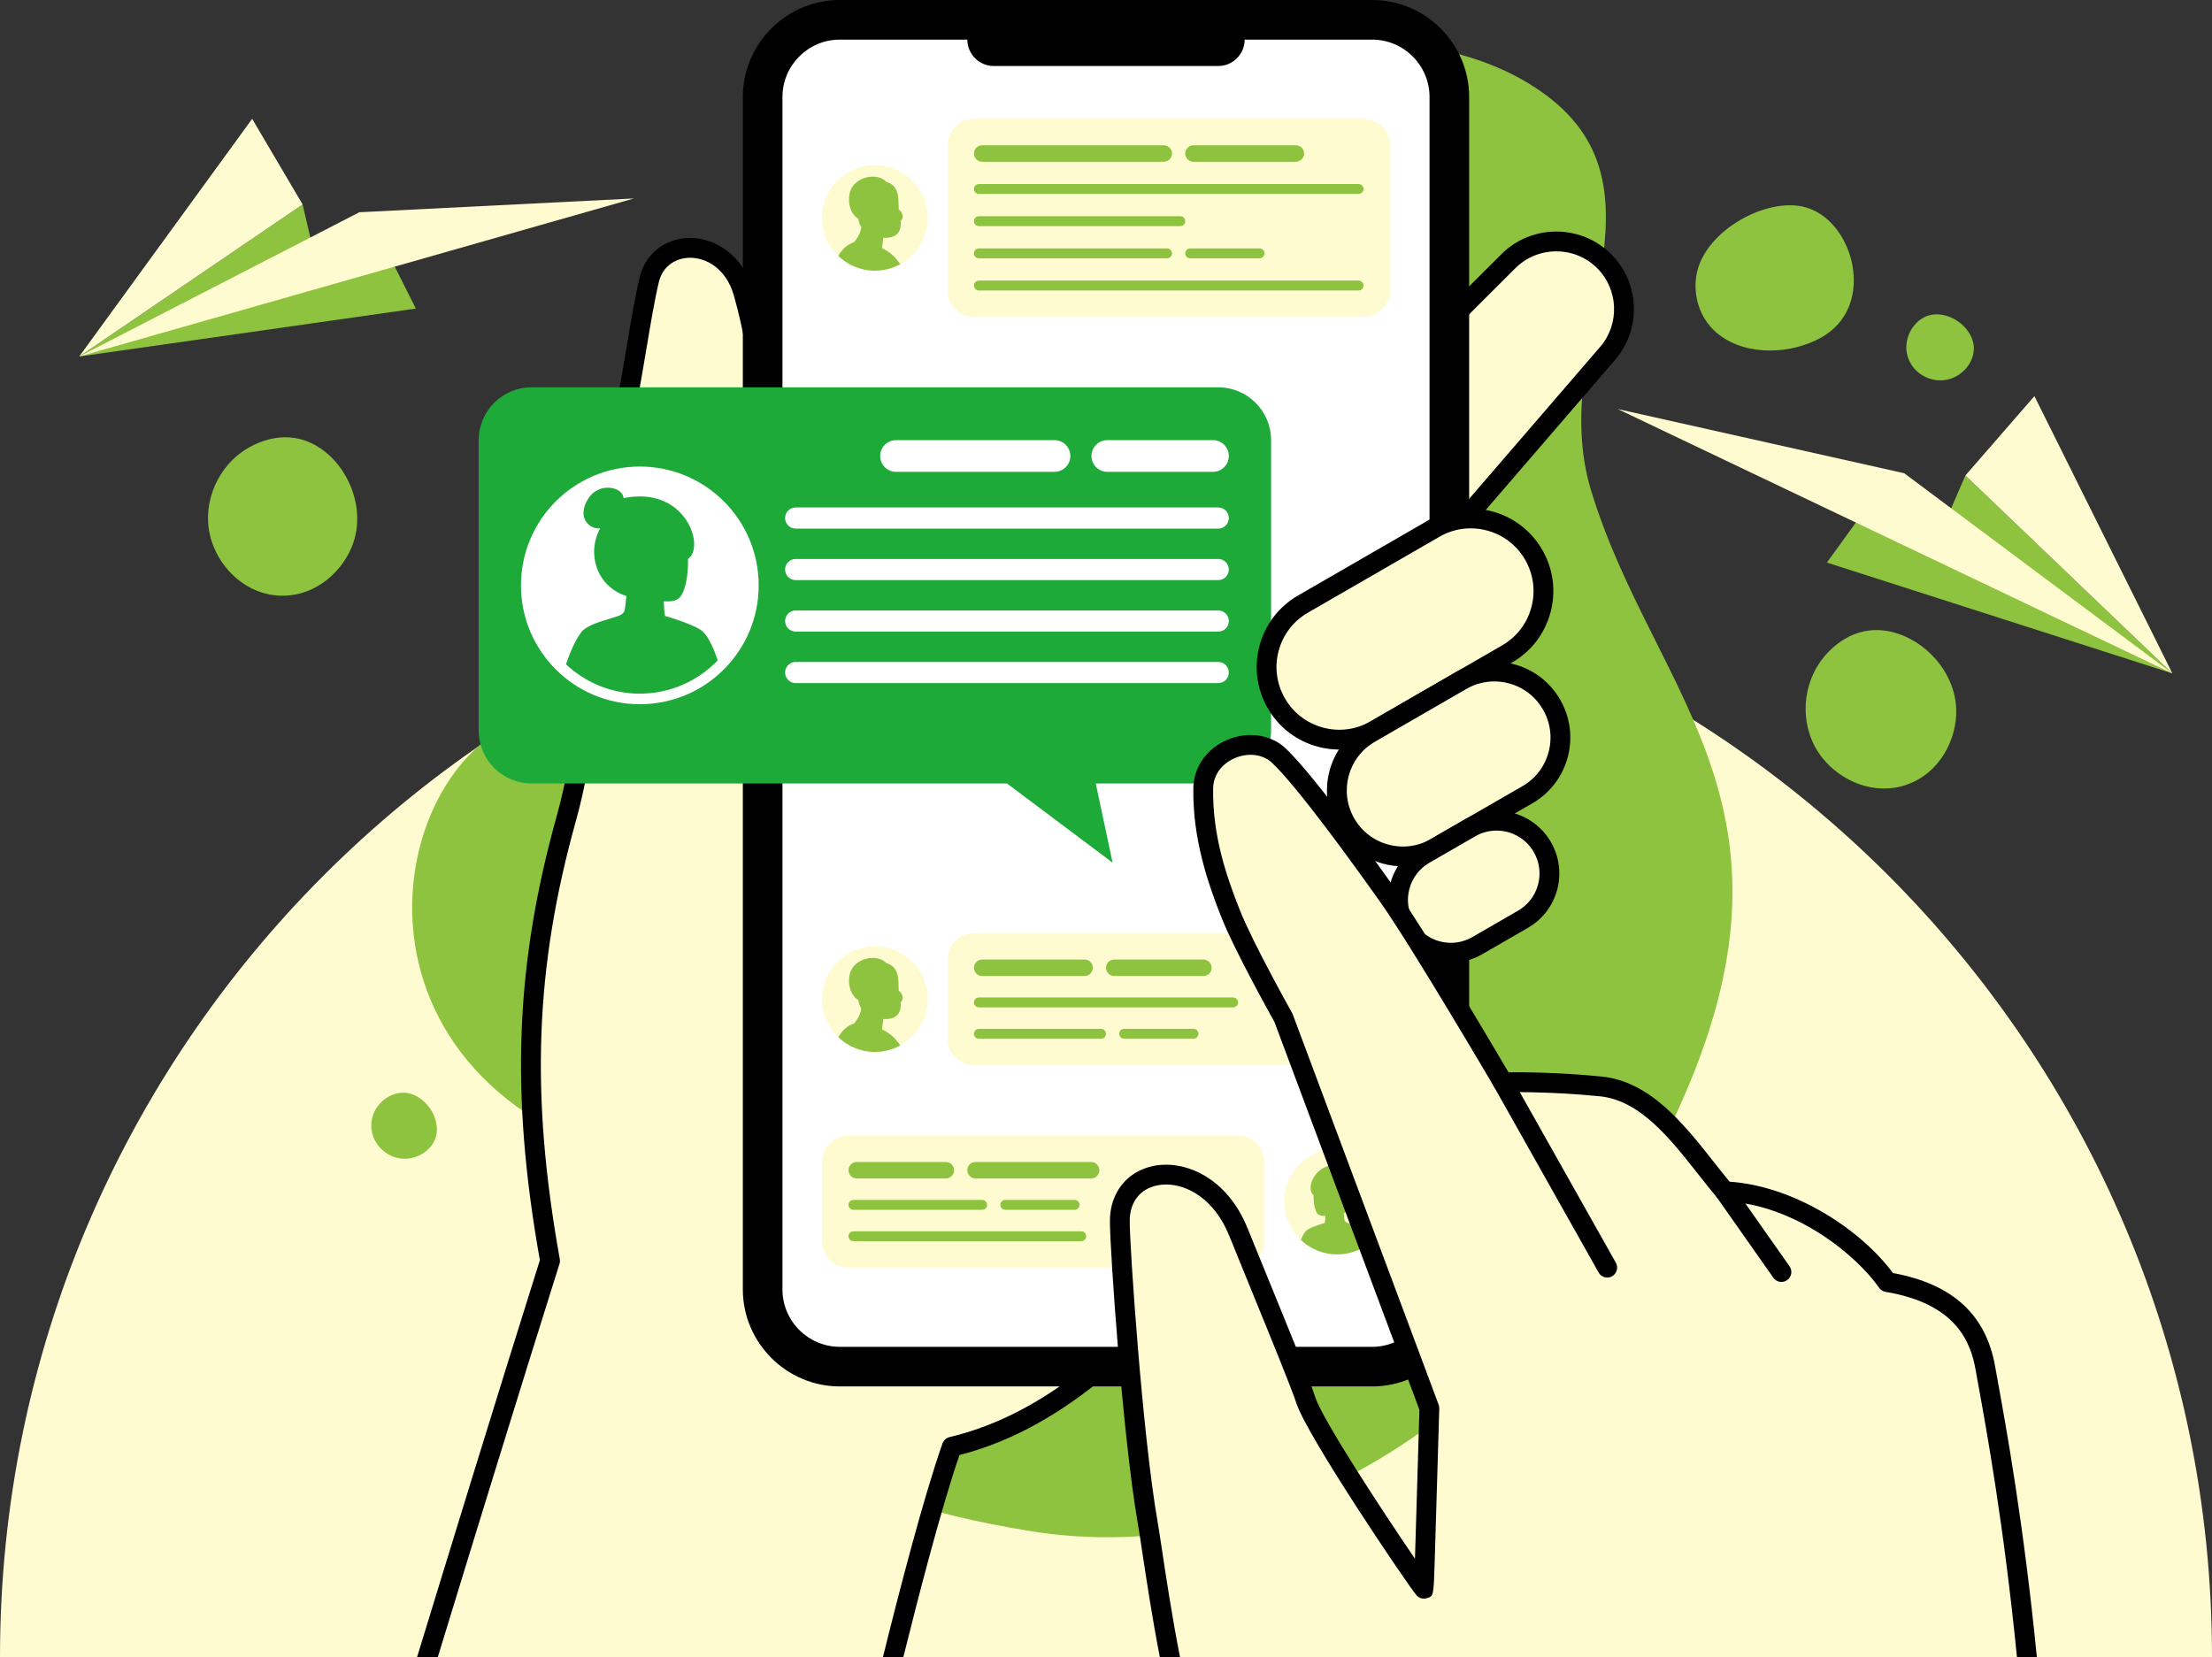 <?xml version="1.0" encoding="utf-8"?>
<!-- Generator: Adobe Illustrator 29.3.1, SVG Export Plug-In . SVG Version: 9.03 Build 55982)  -->
<svg version="1.1" id="_レイヤー_1" xmlns="http://www.w3.org/2000/svg" xmlns:xlink="http://www.w3.org/1999/xlink" x="0px"
	 y="0px" viewBox="0 0 335 251" style="enable-background:new 0 0 335 251;" xml:space="preserve">
<rect x="0" y="0" width="335" height="251" fill="#333333" stroke="none"/>
<style type="text/css">
	.st0{fill:#FFFBD0;}
	.st1{fill:#8DC33E;}
	.st2{fill:#FFFFFF;}
	.st3{fill:#1EAA39;}
</style>
<g id="ksme_x5F_hp_x5F_top_x5F_benefits03_x5F_illust1">
	<g>
		<path class="st0" d="M335,251H0C0,158.492,74.992,83.5,167.5,83.5S335,158.492,335,251z"/>
	</g>
	<g>
		<g>
			<path class="st1" d="M115.349,73.212c21.184,44.267-6.745,37.832-28.033,34.956c-24.608-3.325-40.538,45.759-0.633,64.381
				c48.609,22.684,4.317,48.682,69.137,59.324c37.443,6.147,75.898-17.3,97.102-61.188c23.194-48.006-2.397-64.912-11.971-96.437
				c-6.817-22.447,13.523-45.891-7.759-60.522C194.059-13.176,99.461,40.012,115.349,73.212z"/>
		</g>
		<g>
			<path class="st1" d="M45.421,66.5c-4.326-1.08-8.03,1.419-8.776,1.95c-4.032,2.869-6.286,8.441-4.55,13.652
				c1.39,4.173,5.293,7.982,10.401,8.126c5.412,0.153,9.654-3.88,11.051-8.126C55.677,75.628,51.411,67.996,45.421,66.5z"/>
		</g>
		<g>
			<path class="st1" d="M60.923,165.508c-2.22,0.069-4.522,2.022-4.684,4.684c-0.162,2.664,1.886,4.93,4.391,5.27
				c2.268,0.307,4.531-1.016,5.27-2.928C67.073,169.497,64.231,165.405,60.923,165.508z"/>
		</g>
		<g>
			<path class="st1" d="M273.349,31.37c-5.793-1.525-14.958,3.459-16.362,9.942c-0.685,3.16,0.188,7.997,5.034,10.439
				c4.996,2.517,11.638,1.192,15.103-1.492C283.883,45.028,280.377,33.22,273.349,31.37z"/>
		</g>
		<g>
			<path class="st1" d="M283.152,95.492c-4.456,0.492-7.074,4.142-7.592,4.903c-2.799,4.113-2.978,10.152,0.478,14.459
				c2.767,3.449,7.778,5.676,12.643,4.028c5.156-1.746,7.746-7.029,7.58-11.52C296.008,100.515,289.322,94.81,283.152,95.492z"/>
		</g>
		<g>
			<path class="st1" d="M291.723,47.914c-2.089,0.848-3.591,3.519-2.806,6.11c0.785,2.592,3.533,4.027,6.037,3.467
				c2.267-0.507,3.954-2.565,3.983-4.644C298.983,49.543,294.836,46.65,291.723,47.914z"/>
		</g>
	</g>
	<g>
		<g>
			<path class="st0" d="M161.238,53.674l-45.746,61.432L115.5,83.5c1.222-15.506,0.113-28.475-2.905-39.117
				c-2.463-8.686-12.637-8.814-14.274-1.994c-1.637,6.82-2.938,19.121-5.376,26.77c-3.362,10.545-2.038,36.412-7.148,54.703
				c-6.068,21.719-7.149,41.18-2.494,67.118c-6.046,19.145-14.207,45.748-18.57,60.021h70.528
				c2.383-9.627,6.069-23.869,8.896-31.866c31.48-7.427,52.652-50.435,59.414-66.619L161.238,53.674z"/>
			<path d="M204.949,151.925l-42.332-98.841c-0.211-0.494-0.67-0.836-1.203-0.899c-0.528-0.062-1.059,0.163-1.379,0.594
				l-43.042,57.8l0.007-27.02c1.188-15.147,0.192-28.464-2.961-39.585c-1.559-5.497-5.877-7.93-9.527-7.93
				c-0.056,0-0.111,0-0.166,0.002c-3.689,0.075-6.627,2.427-7.483,5.993c-0.659,2.748-1.26,6.336-1.896,10.136
				c-0.941,5.627-2.009,12.006-3.45,16.528c-1.578,4.947-2.138,12.841-2.785,21.982c-0.761,10.74-1.623,22.914-4.378,32.773
				c-6.324,22.635-7.08,42.193-2.592,67.422c-6.064,19.214-14.283,46.01-18.597,60.121h3.137
				c4.404-14.404,12.482-40.728,18.432-59.57c0.073-0.231,0.089-0.478,0.046-0.717c-4.475-24.924-3.761-44.175,2.462-66.449
				c2.837-10.152,3.711-22.486,4.481-33.369c0.635-8.949,1.183-16.677,2.65-21.283c1.508-4.727,2.594-11.217,3.552-16.943
				c0.627-3.747,1.219-7.286,1.854-9.932c0.64-2.667,2.81-3.657,4.626-3.694c0.037,0,0.073-0.001,0.11-0.001
				c2.335,0,5.431,1.497,6.636,5.748c3.06,10.792,4.02,23.775,2.853,38.59c-0.003,0.039-0.005,0.078-0.005,0.117l-0.008,31.605
				c0,0.647,0.414,1.221,1.028,1.424c0.614,0.203,1.289-0.01,1.675-0.528l44.189-59.342l41.056,95.861
				c-2.726,6.448-9.671,21.627-20.016,35.7c-12.075,16.427-24.898,26.336-38.113,29.454c-0.496,0.117-0.899,0.479-1.069,0.96
				c-2.863,8.103-6.631,22.689-9.024,32.366h3.091c2.308-9.301,5.775-22.68,8.496-30.604c32.742-8.376,53.909-53.561,59.649-67.303
				C205.11,152.719,205.108,152.297,204.949,151.925z"/>
		</g>
		<g>
			<path class="st0" d="M242.902,39.516c-4.013-3.958-10.468-3.939-14.457,0.043l-30.819,30.756l12.922,21.409l32.922-38.198
				C246.996,49.433,246.748,43.309,242.902,39.516z"/>
			<path d="M210.548,93.223c-0.042,0-0.084-0.002-0.126-0.005c-0.479-0.041-0.91-0.308-1.158-0.72L196.342,71.09
				c-0.356-0.591-0.264-1.349,0.225-1.836l30.818-30.756c4.555-4.547,11.988-4.568,16.57-0.049l0,0
				c4.391,4.331,4.677,11.384,0.651,16.056l-32.923,38.199C211.398,93.035,210.983,93.223,210.548,93.223z M199.518,70.546
				l11.245,18.63l31.571-36.631c2.998-3.48,2.785-8.735-0.486-11.962l0,0c-3.412-3.366-8.951-3.349-12.344,0.037L199.518,70.546z"/>
		</g>
	</g>
	<g>
		<g>
			<polygon class="st1" points="276.674,85.211 329,102 297.656,72.02 294.474,79.345 281.056,79.162 			"/>
		</g>
		<g>
			<polygon class="st0" points="329,102 288.389,71.682 245,61.957 			"/>
		</g>
		<g>
			<polygon class="st0" points="297.656,72.02 329,102 308.107,60 			"/>
		</g>
	</g>
	<g>
		<g>
			<polygon class="st1" points="62.978,46.736 12,54 45.829,30.966 47.55,38.35 59.79,40.399 			"/>
		</g>
		<g>
			<polygon class="st0" points="12,54 54.422,32.15 96,30.061 			"/>
		</g>
		<g>
			<polygon class="st0" points="45.829,30.966 12,54 38.189,18 			"/>
		</g>
	</g>
	<g>
		<g>
			<path d="M207.805,0h-80.61C119.113,0,112.5,6.613,112.5,14.695v180.61c0,8.082,6.613,14.695,14.695,14.695h80.61
				c8.082,0,14.695-6.613,14.695-14.695V14.695C222.5,6.613,215.887,0,207.805,0z"/>
		</g>
		<g>
			<path class="st2" d="M127.195,204c-4.795,0-8.695-3.9-8.695-8.695V14.695c0-4.794,3.9-8.695,8.695-8.695h80.61
				c4.794,0,8.694,3.901,8.694,8.695v180.61c0,4.794-3.9,8.695-8.694,8.695H127.195z"/>
		</g>
		<g>
			<g>
				<path d="M184.5,2h-34c-2.2,0-4,1.8-4,4s1.8,4,4,4h34c2.2,0,4-1.8,4-4S186.7,2,184.5,2z"/>
			</g>
			<g>
				<g>
					<g>
						<circle class="st0" cx="202.499" cy="182" r="8"/>
					</g>
					<g>
						<path class="st1" d="M198.109,186.197c0.722-0.417,2.256-0.898,2.527-0.963c0.064-0.365,0.069-0.455,0.095-1.08
							c-0.459,0.024-0.813-0.006-1.057-0.182c-0.491-0.354-0.762-1.549-0.735-2.96c-1.29-0.822,0.13-5.429,4.771-4.481
							c-0.013-0.786,1.769-1.271,2.604,0.041c0.905,1.424-0.141,2.297-0.887,2.183c1.009,1.84,0.295,4.293-1.936,5.009
							c0.135,0.996,0.034,1.158,0.421,1.392s2.331,0.566,2.888,1.25c0.317,0.388,0.63,1.033,0.889,1.677
							c-1.397,1.193-3.207,1.917-5.189,1.917c-2.129,0-4.059-0.837-5.492-2.193C197.317,187.037,197.671,186.45,198.109,186.197z"/>
					</g>
				</g>
				<g>
					<g>
						<path class="st0" d="M187.499,172h-59c-2.209,0-4,1.791-4,4v12c0,2.209,1.791,4,4,4h59c2.209,0,4-1.791,4-4v-12
							C191.499,173.791,189.709,172,187.499,172z"/>
					</g>
					<g>
						<g>
							<path class="st1" d="M148.749,183.25h-19.5c-0.412,0-0.75-0.337-0.75-0.75v0c0-0.412,0.337-0.75,0.75-0.75h19.5
								c0.412,0,0.75,0.337,0.75,0.75l0,0C149.499,182.912,149.162,183.25,148.749,183.25z"/>
						</g>
						<g>
							<path class="st1" d="M152.249,183.25h10.5c0.412,0,0.75-0.337,0.75-0.75v0c0-0.412-0.337-0.75-0.75-0.75h-10.5
								c-0.412,0-0.75,0.337-0.75,0.75l0,0C151.499,182.912,151.837,183.25,152.249,183.25z"/>
						</g>
					</g>
					<g>
						<path class="st1" d="M163.749,188h-34.5c-0.412,0-0.75-0.337-0.75-0.75v0c0-0.412,0.337-0.75,0.75-0.75h34.5
							c0.412,0,0.75,0.337,0.75,0.75l0,0C164.499,187.662,164.162,188,163.749,188z"/>
					</g>
					<g>
						<g>
							<path class="st1" d="M143.249,178.5h-13.5c-0.687,0-1.25-0.562-1.25-1.25v0c0-0.687,0.562-1.25,1.25-1.25h13.5
								c0.688,0,1.25,0.562,1.25,1.25v0C144.499,177.937,143.937,178.5,143.249,178.5z"/>
						</g>
						<g>
							<path class="st1" d="M147.749,178.5h17.5c0.687,0,1.25-0.562,1.25-1.25v0c0-0.687-0.562-1.25-1.25-1.25h-17.5
								c-0.688,0-1.25,0.562-1.25,1.25l0,0C146.499,177.937,147.062,178.5,147.749,178.5z"/>
						</g>
					</g>
				</g>
			</g>
			<g>
				<g>
					<path class="st0" d="M206.499,18h-59c-2.209,0-4,1.791-4,4v22c0,2.209,1.791,4,4,4h59c2.209,0,4-1.791,4-4V22
						C210.499,19.791,208.709,18,206.499,18z"/>
				</g>
				<g>
					<g>
						<g>
							<path class="st1" d="M176.749,39.125h-28.5c-0.412,0-0.75-0.337-0.75-0.75v0c0-0.412,0.337-0.75,0.75-0.75h28.5
								c0.412,0,0.75,0.337,0.75,0.75l0,0C177.499,38.787,177.162,39.125,176.749,39.125z"/>
						</g>
						<g>
							<path class="st1" d="M180.249,39.125h10.5c0.412,0,0.75-0.337,0.75-0.75v0c0-0.412-0.337-0.75-0.75-0.75h-10.5
								c-0.412,0-0.75,0.337-0.75,0.75l0,0C179.499,38.787,179.837,39.125,180.249,39.125z"/>
						</g>
					</g>
					<g>
						<path class="st1" d="M205.749,44h-57.5c-0.412,0-0.75-0.337-0.75-0.75v0c0-0.412,0.337-0.75,0.75-0.75h57.5
							c0.412,0,0.75,0.337,0.75,0.75v0C206.499,43.662,206.162,44,205.749,44z"/>
					</g>
					<g>
						<path class="st1" d="M205.749,29.375h-57.5c-0.412,0-0.75-0.337-0.75-0.75v0c0-0.412,0.337-0.75,0.75-0.75h57.5
							c0.412,0,0.75,0.337,0.75,0.75v0C206.499,29.037,206.162,29.375,205.749,29.375z"/>
					</g>
					<g>
						<path class="st1" d="M178.749,34.25h-30.5c-0.412,0-0.75-0.337-0.75-0.75v0c0-0.412,0.337-0.75,0.75-0.75h30.5
							c0.412,0,0.75,0.338,0.75,0.75l0,0C179.499,33.912,179.162,34.25,178.749,34.25z"/>
					</g>
					<g>
						<g>
							<path class="st1" d="M176.249,24.5h-27.5c-0.687,0-1.25-0.562-1.25-1.25v0c0-0.687,0.562-1.25,1.25-1.25h27.5
								c0.688,0,1.25,0.562,1.25,1.25v0C177.499,23.937,176.937,24.5,176.249,24.5z"/>
						</g>
						<g>
							<path class="st1" d="M180.749,24.5h15.5c0.687,0,1.25-0.562,1.25-1.25v0c0-0.687-0.562-1.25-1.25-1.25h-15.5
								c-0.688,0-1.25,0.562-1.25,1.25v0C179.499,23.937,180.062,24.5,180.749,24.5z"/>
						</g>
					</g>
				</g>
				<g>
					<g>
						<circle class="st0" cx="132.499" cy="33" r="8"/>
					</g>
					<g>
						<path class="st1" d="M136.403,33.459c0.575-0.455,0.26-1.399-0.293-1.713c-0.087-1.561,0.206-3.589-1.876-4.196
							c-1.388-1.475-4.603-0.808-5.422,1.279c-0.467,1.192-0.32,3.378,1.2,4.341c0.058,0.658,0.242,0.975,0.438,1.222
							c-0.222,1.227-0.641,1.679-1.095,2.287c-1.124,0.375-1.862,1.145-2.394,2.084c1.438,1.382,3.387,2.236,5.539,2.236
							c1.392,0,2.7-0.357,3.84-0.982c-0.443-0.629-0.857-1.125-1.203-1.419c-0.662-0.562-1.388-0.929-1.564-1.026
							c0.056-0.345,0.153-1.207,0.207-1.554C135.796,36.116,136.533,35.151,136.403,33.459z"/>
					</g>
				</g>
			</g>
			<g>
				<g>
					<g>
						<path class="st0" d="M206.499,141.333h-59c-2.209,0-4,1.791-4,4v12c0,2.209,1.791,4,4,4h59c2.209,0,4-1.791,4-4v-12
							C210.499,143.124,208.709,141.333,206.499,141.333z"/>
					</g>
					<g>
						<g>
							<g>
								<path class="st1" d="M166.749,157.333h-18.5c-0.412,0-0.75-0.337-0.75-0.75v0c0-0.412,0.337-0.75,0.75-0.75h18.5
									c0.412,0,0.75,0.337,0.75,0.75l0,0C167.499,156.996,167.162,157.333,166.749,157.333z"/>
							</g>
							<g>
								<path class="st1" d="M170.249,157.333h10.5c0.412,0,0.75-0.337,0.75-0.75v0c0-0.412-0.337-0.75-0.75-0.75h-10.5
									c-0.412,0-0.75,0.337-0.75,0.75l0,0C169.499,156.995,169.837,157.333,170.249,157.333z"/>
							</g>
						</g>
						<g>
							<path class="st1" d="M186.749,152.583h-38.5c-0.412,0-0.75-0.337-0.75-0.75v0c0-0.412,0.337-0.75,0.75-0.75h38.5
								c0.412,0,0.75,0.338,0.75,0.75l0,0C187.499,152.246,187.162,152.583,186.749,152.583z"/>
						</g>
						<g>
							<g>
								<path class="st1" d="M164.249,147.833h-15.5c-0.687,0-1.25-0.562-1.25-1.25v0c0-0.687,0.562-1.25,1.25-1.25h15.5
									c0.688,0,1.25,0.562,1.25,1.25l0,0C165.499,147.271,164.937,147.833,164.249,147.833z"/>
							</g>
							<g>
								<path class="st1" d="M168.749,147.833h13.5c0.687,0,1.25-0.562,1.25-1.25v0c0-0.687-0.562-1.25-1.25-1.25h-13.5
									c-0.688,0-1.25,0.562-1.25,1.25l0,0C167.499,147.271,168.062,147.833,168.749,147.833z"/>
							</g>
						</g>
					</g>
				</g>
				<g>
					<g>
						<circle class="st0" cx="132.499" cy="151.333" r="8"/>
					</g>
					<g>
						<path class="st1" d="M136.403,151.793c0.575-0.455,0.26-1.399-0.293-1.713c-0.087-1.561,0.206-3.589-1.876-4.196
							c-1.388-1.475-4.603-0.808-5.422,1.279c-0.467,1.191-0.32,3.378,1.2,4.341c0.058,0.658,0.242,0.975,0.438,1.222
							c-0.222,1.227-0.641,1.679-1.095,2.287c-1.124,0.375-1.862,1.145-2.394,2.084c1.438,1.382,3.387,2.236,5.539,2.236
							c1.392,0,2.7-0.357,3.84-0.982c-0.443-0.629-0.857-1.125-1.203-1.419c-0.662-0.562-1.388-0.929-1.564-1.026
							c0.056-0.345,0.153-1.207,0.207-1.554C135.796,154.449,136.533,153.484,136.403,151.793z"/>
					</g>
				</g>
			</g>
			<g>
				<g>
					<path class="st3" d="M80.499,58.666h104c4.418,0,8,3.582,8,8v44c0,4.418-3.582,8-8,8h-18.549l2.549,12l-16-12h-72
						c-4.418,0-8-3.582-8-8v-44C72.499,62.248,76.081,58.666,80.499,58.666z"/>
				</g>
				<g>
					<g>
						<path class="st2" d="M184.5,87.867h-64c-0.884,0-1.6-0.716-1.6-1.6c0-0.884,0.716-1.6,1.6-1.6h64c0.884,0,1.6,0.716,1.6,1.6
							C186.1,87.15,185.383,87.867,184.5,87.867z"/>
					</g>
					<g>
						<g>
							<path class="st2" d="M184.5,95.667h-64c-0.884,0-1.6-0.716-1.6-1.6c0-0.884,0.716-1.6,1.6-1.6h64c0.884,0,1.6,0.716,1.6,1.6
								C186.1,94.95,185.383,95.667,184.5,95.667z"/>
						</g>
					</g>
					<g>
						<g>
							<path class="st2" d="M184.5,103.467h-64c-0.884,0-1.6-0.716-1.6-1.6c0-0.884,0.716-1.6,1.6-1.6h64c0.884,0,1.6,0.716,1.6,1.6
								C186.1,102.75,185.383,103.467,184.5,103.467z"/>
						</g>
					</g>
					<g>
						<path class="st2" d="M184.5,80.067h-64c-0.884,0-1.6-0.716-1.6-1.6c0-0.884,0.716-1.6,1.6-1.6h64c0.884,0,1.6,0.716,1.6,1.6
							C186.1,79.35,185.383,80.067,184.5,80.067z"/>
					</g>
					<g>
						<path class="st2" d="M159.7,66.667h-24c-1.326,0-2.4,1.074-2.4,2.4c0,1.325,1.074,2.4,2.4,2.4h24c1.326,0,2.4-1.075,2.4-2.4
							C162.1,67.741,161.026,66.667,159.7,66.667z M183.7,66.667h-16c-1.326,0-2.4,1.074-2.4,2.4c0,1.325,1.074,2.4,2.4,2.4h16
							c1.326,0,2.4-1.075,2.4-2.4C186.1,67.741,185.026,66.667,183.7,66.667z"/>
					</g>
				</g>
				<g>
					<g>
						<circle class="st2" cx="96.899" cy="88.667" r="18"/>
					</g>
					<g>
						<path class="st3" d="M105.899,95.271c-1.48-0.854-4.626-1.841-5.181-1.975c-0.132-0.747-0.142-0.933-0.195-2.214
							c0.942,0.049,1.668-0.013,2.168-0.374c1.007-0.726,1.562-3.176,1.508-6.068c2.644-1.686-0.266-11.129-9.781-9.186
							c0.026-1.611-3.627-2.606-5.337,0.084c-1.856,2.919,0.289,4.71,1.819,4.474c-2.068,3.771-0.605,8.802,3.968,10.269
							c-0.276,2.043-0.07,2.374-0.863,2.854s-4.778,1.161-5.921,2.562c-0.898,1.101-1.786,3.204-2.374,4.925
							c2.934,2.747,6.863,4.444,11.19,4.444c4.629,0,8.809-1.936,11.793-5.032C107.935,97.747,107.059,95.94,105.899,95.271z"/>
					</g>
				</g>
			</g>
		</g>
	</g>
	<g>
		<g>
			<path class="st0" d="M232.27,84.03c-3.038-5.261-9.765-7.064-15.026-4.026l-19.919,11.5c-5.261,3.038-7.064,9.765-4.026,15.026
				s9.765,7.064,15.026,4.026l19.919-11.5C233.505,96.018,235.308,89.291,232.27,84.03z"/>
			<path d="M202.846,113.535c-1.086,0-2.18-0.143-3.256-0.431c-3.226-0.864-5.921-2.933-7.59-5.824
				c-1.67-2.892-2.113-6.26-1.249-9.485s2.933-5.92,5.824-7.59l19.918-11.5c2.892-1.67,6.265-2.112,9.485-1.249
				c3.226,0.864,5.921,2.933,7.59,5.824c1.67,2.892,2.113,6.26,1.249,9.485s-2.933,5.92-5.824,7.59l-19.918,11.5
				C207.15,112.967,205.011,113.535,202.846,113.535z M222.728,80.025c-1.646,0-3.271,0.432-4.734,1.277l-19.918,11.5
				c-2.198,1.269-3.77,3.318-4.427,5.769c-0.657,2.451-0.319,5.011,0.949,7.209s3.317,3.77,5.769,4.426
				c2.449,0.656,5.011,0.319,7.209-0.949l19.918-11.5c2.198-1.269,3.77-3.318,4.427-5.769c0.657-2.451,0.319-5.011-0.949-7.209l0,0
				c-1.269-2.198-3.317-3.77-5.769-4.426C224.384,80.134,223.553,80.025,222.728,80.025z"/>
		</g>
		<g>
			<path class="st0" d="M234.976,106.717c-2.761-4.783-8.877-6.422-13.66-3.66l-13.856,8c-4.783,2.761-6.422,8.877-3.66,13.66
				c2.761,4.783,8.877,6.422,13.66,3.66l13.856-8C236.099,117.616,237.738,111.5,234.976,106.717z"/>
			<path d="M212.479,131.222c-0.999,0-2.005-0.131-2.995-0.397c-2.968-0.795-5.447-2.698-6.982-5.358
				c-3.171-5.492-1.282-12.539,4.209-15.709l13.855-8c2.659-1.536,5.758-1.945,8.727-1.149c2.968,0.795,5.447,2.698,6.982,5.358
				c1.536,2.66,1.944,5.759,1.149,8.726c-0.795,2.967-2.698,5.447-5.358,6.983l-13.855,8
				C216.438,130.699,214.471,131.222,212.479,131.222z M226.302,103.214c-1.473,0-2.927,0.386-4.236,1.143l-13.855,8
				c-4.059,2.344-5.455,7.553-3.111,11.612c1.135,1.966,2.968,3.373,5.161,3.96c2.194,0.588,4.484,0.287,6.45-0.849l13.855-8
				c1.967-1.136,3.373-2.969,3.961-5.162c0.587-2.193,0.285-4.483-0.85-6.45l0,0c-1.135-1.966-2.968-3.373-5.161-3.96
				C227.784,103.311,227.04,103.214,226.302,103.214z"/>
		</g>
		<g>
			<path class="st0" d="M233.585,128.307c-2.209-3.826-7.102-5.137-10.928-2.928l-6.928,4c-3.826,2.209-5.137,7.102-2.928,10.928
				c2.209,3.826,7.102,5.137,10.928,2.928l6.928-4C234.483,137.026,235.794,132.133,233.585,128.307z"/>
			<path d="M219.744,145.811c-0.825,0-1.655-0.108-2.474-0.328c-2.451-0.657-4.5-2.229-5.769-4.427s-1.606-4.758-0.949-7.208
				c0.657-2.451,2.229-4.5,4.427-5.769l6.928-4c2.198-1.269,4.761-1.605,7.209-0.949c2.451,0.657,4.5,2.229,5.769,4.426l0,0
				c2.619,4.537,1.059,10.358-3.478,12.977l-6.928,4C223.015,145.379,221.39,145.811,219.744,145.811z M226.646,125.808
				c-1.103,0-2.218,0.28-3.239,0.87l-6.928,4c-1.504,0.869-2.58,2.27-3.029,3.947c-0.449,1.677-0.219,3.429,0.649,4.932
				c0.868,1.504,2.27,2.58,3.947,3.029c1.677,0.449,3.429,0.218,4.933-0.649l6.928-4c3.104-1.792,4.171-5.775,2.38-8.879l0,0
				C231.083,126.974,228.894,125.808,226.646,125.808z"/>
		</g>
	</g>
	<g>
		<g>
			<path class="st0" d="M300.684,207.264c-1.016-5.833-4.377-11.332-14.872-13.071c-3.99-5.764-13.967-13.302-24.608-13.745
				c-5.376-6.401-10.641-15.075-18.771-15.891s-14.822-0.622-14.822-0.622s-12.662-21.573-17.365-28.192
				c-0.87-1.224-11.838-16.805-16.548-21.277c-3.856-3.662-11.388-0.832-11.473,4.933c-0.111,7.538,2.184,14.069,4.194,19.116
				c2.01,5.047,7.954,15.644,7.954,15.644l22.1,59.133c0,0-0.81,27.369-0.827,27.346c-1.132-1.313-16.366-23.796-17.902-28.599
				c-0.953-2.972-6.706-16.793-10.198-25.439c-4.766-11.8-17.957-10.808-17.957-1.663c0,4.336,1.94,32.589,4.227,45.692
				c0.509,2.914,1.737,12.142,3.36,20.37h129.792C304.68,227.923,301.496,211.927,300.684,207.264z"/>
			<path d="M302.563,209.236c-0.165-0.91-0.302-1.656-0.401-2.229c-1.373-7.877-6.44-12.522-15.486-14.185
				c-4.678-6.361-14.659-13.141-24.736-13.834c-0.777-0.942-1.55-1.922-2.361-2.952c-4.52-5.733-9.643-12.232-16.996-12.97
				c-6.501-0.651-12.024-0.667-14.122-0.645c-2.318-3.937-12.747-21.572-16.991-27.546l-0.163-0.229
				c-3.596-5.076-12.408-17.31-16.574-21.266c-2.239-2.126-5.71-2.65-8.841-1.332c-3.139,1.321-5.118,4.129-5.165,7.331
				c-0.11,7.563,2.112,14.2,4.301,19.693c1.942,4.874,7.332,14.557,7.982,15.721l21.957,58.75
				c-0.191,6.442-0.497,16.711-0.676,22.559c-4.603-6.754-13.989-20.991-15.117-24.519c-0.699-2.18-3.833-9.847-6.863-17.262
				c-1.199-2.934-2.378-5.817-3.373-8.281c-3.142-7.778-9.562-10.356-14.188-9.451c-4.046,0.786-6.66,4.063-6.66,8.35
				c0,4.233,1.909,32.537,4.249,45.95c0.15,0.862,0.364,2.281,0.633,4.065c0.616,4.087,1.55,10.27,2.682,16.047h3.056
				c-1.166-5.859-2.138-12.296-2.771-16.494c-0.273-1.814-0.491-3.257-0.645-4.133c-2.265-12.979-4.204-41.383-4.204-45.435
				c0-2.87,1.582-4.891,4.232-5.405c0.408-0.08,0.836-0.12,1.277-0.12c3.3,0,7.348,2.28,9.557,7.75
				c0.996,2.467,2.177,5.355,3.377,8.292c3.009,7.362,6.12,14.975,6.783,17.042c1.601,5.005,16.914,27.636,18.195,29.122
				c0.39,0.451,1.012,0.629,1.576,0.454c1.032-0.317,1.032-0.317,1.195-5.663l0.69-23.072c0.006-0.194-0.026-0.388-0.094-0.569
				l-22.1-59.133c-0.027-0.072-0.06-0.142-0.097-0.209c-0.06-0.105-5.918-10.568-7.869-15.465
				c-2.184-5.481-4.19-11.521-4.088-18.539c0.029-2.021,1.273-3.745,3.328-4.609c2.032-0.856,4.236-0.564,5.611,0.743
				c3.975,3.773,12.648,15.82,16.192,20.824l0.166,0.233c4.611,6.491,17.168,27.868,17.294,28.083
				c0.271,0.46,0.763,0.741,1.294,0.741c0.015,0,0.029,0,0.043,0c0.065-0.001,6.7-0.181,14.629,0.615
				c6.085,0.61,10.586,6.32,14.939,11.842c0.927,1.176,1.885,2.392,2.833,3.521c0.271,0.322,0.665,0.516,1.086,0.534
				c10.777,0.449,20.096,8.274,23.438,13.101c0.231,0.333,0.588,0.56,0.988,0.626c10.684,1.77,12.9,7.609,13.64,11.848
				c0.101,0.58,0.238,1.333,0.405,2.252c1.224,6.715,3.863,21.204,5.85,41.226h3.014C306.474,230.705,303.8,216.023,302.563,209.236
				z"/>
		</g>
		<g>
			<line class="st0" x1="243.413" y1="192.004" x2="227.61" y2="163.936"/>
			<path d="M243.413,193.505c-0.523,0-1.032-0.275-1.308-0.765l-15.802-28.068c-0.407-0.722-0.151-1.637,0.57-2.043
				c0.721-0.405,1.636-0.152,2.043,0.571l15.802,28.068c0.407,0.722,0.151,1.637-0.57,2.043
				C243.915,193.442,243.663,193.505,243.413,193.505z"/>
		</g>
		<g>
			<line class="st0" x1="269.794" y1="192.669" x2="261.204" y2="180.449"/>
			<path d="M269.795,194.169c-0.472,0-0.937-0.222-1.229-0.637l-8.591-12.221c-0.476-0.678-0.312-1.613,0.365-2.09
				c0.675-0.478,1.613-0.313,2.09,0.364l8.591,12.221c0.476,0.678,0.312,1.613-0.365,2.09
				C270.395,194.081,270.093,194.169,269.795,194.169z"/>
		</g>
	</g>
</g>
</svg>
